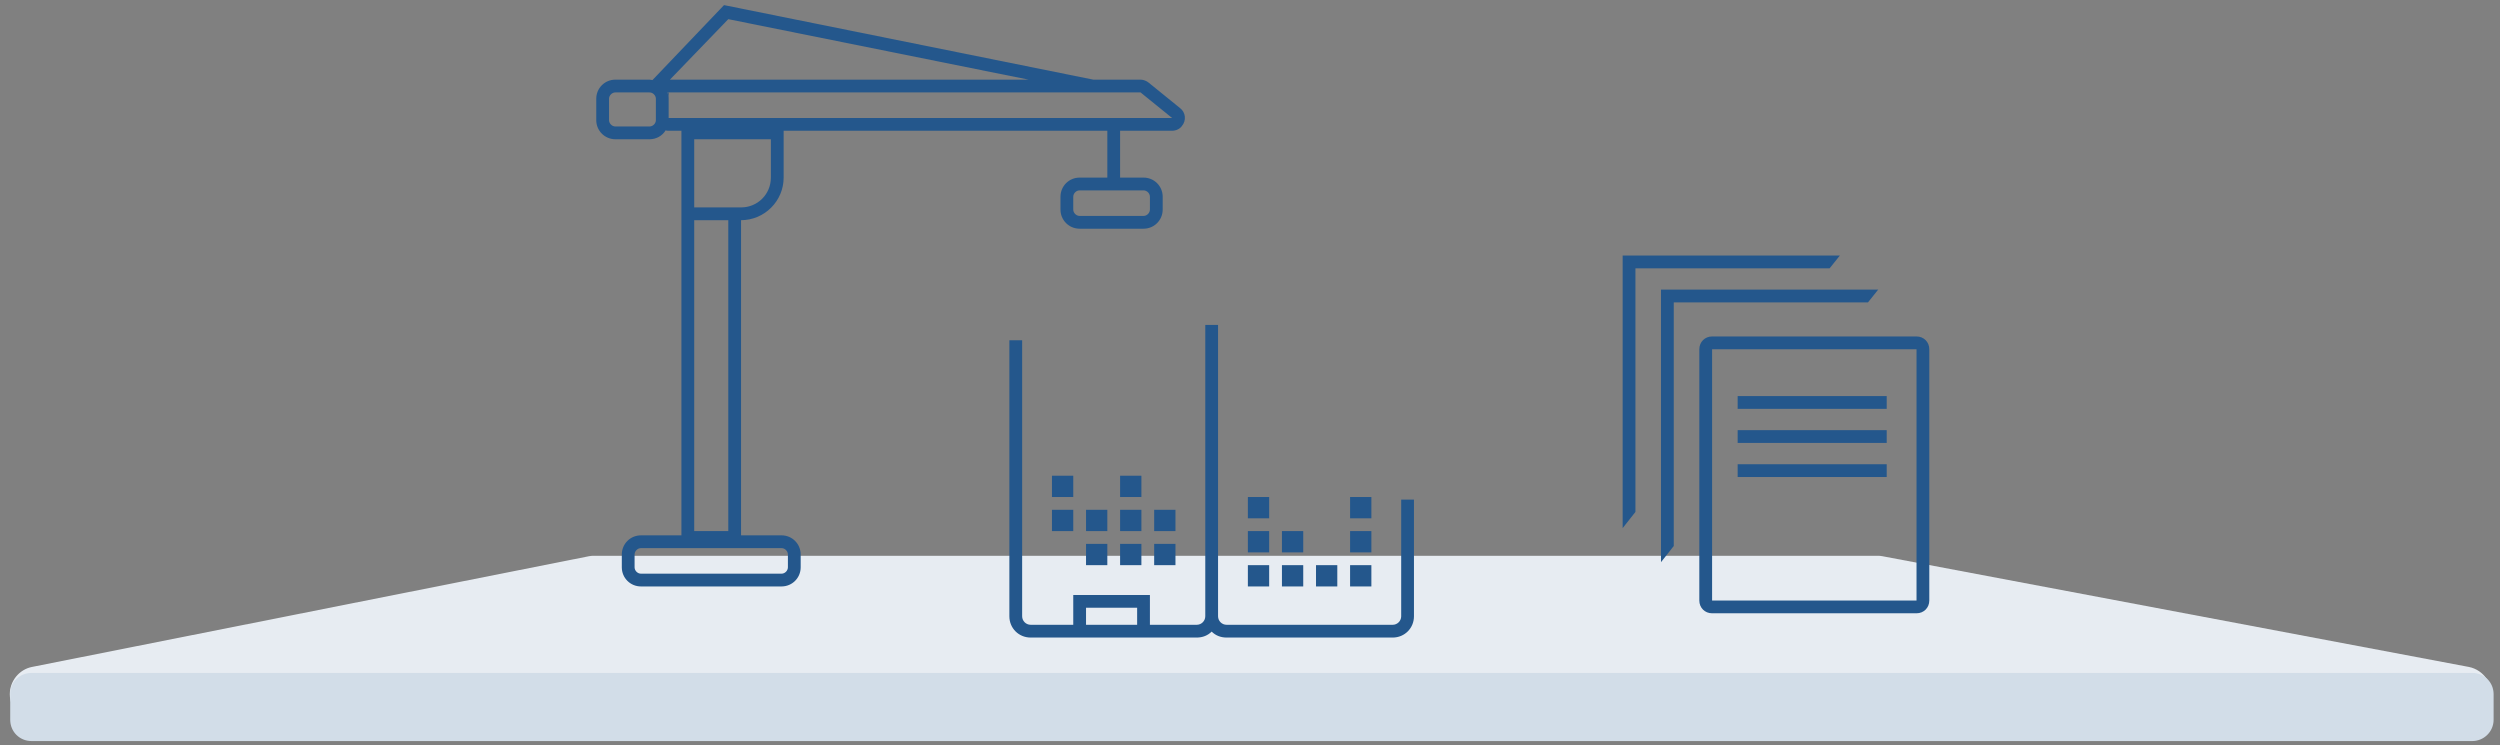 <?xml version="1.0" encoding="utf-8"?>
<!-- Generator: Adobe Illustrator 22.1.0, SVG Export Plug-In . SVG Version: 6.00 Build 0)  -->
<svg version="1.1" id="Ebene_1" xmlns="http://www.w3.org/2000/svg" xmlns:xlink="http://www.w3.org/1999/xlink" x="0px" y="0px"
	 viewBox="0 0 587 175" style="enable-background:new 0 0 587 175;" xml:space="preserve">
<rect x="0" y="0" width="587" height="175" fill="#808080" stroke="none"/>
<style type="text/css">
	.st0{fill:#E7ECF2;}
	.st1{fill:#D2DDE8;}
	.st2{fill:none;}
	.st3{fill:#24578C;}
</style>
<title>Group 4</title>
<desc>Created with Sketch.</desc>
<path id="Rectangle" class="st0" d="M139.5,130.5h301.3c0.4,0,0.8,0,1.2,0.1l137.7,26c3.5,0.7,5.8,4.1,5.2,7.6
	c-0.6,3.1-3.3,5.3-6.4,5.3H8.8c-3.6,0-6.5-2.9-6.5-6.5c0-3.1,2.2-5.8,5.2-6.4l130.8-26C138.7,130.5,139.1,130.5,139.5,130.5z"/>
<path id="Rectangle-Copy-8" class="st1" d="M7.4,158h573.1c2.8,0,5,2.2,5,5v6c0,2.8-2.3,5-5,5H7.4c-2.8,0-5-2.2-5-5v-6
	C2.3,160.2,4.6,158,7.4,158z"/>
<g transform="translate(207, 161)">
	<g>
		<path class="st2" d="M-22-30.8v3c0,0.8-0.7,1.5-1.5,1.5h-33c-0.8,0-1.5-0.7-1.5-1.5v-3c0-0.8,0.7-1.5,1.5-1.5h33
			C-22.7-32.3-22-31.6-22-30.8z"/>
		<path class="st3" d="M70.1-135.6l-7.4-6c-0.5-0.4-1.2-0.7-1.9-0.7H49.7L-37-159.8l-16.8,17.6c-0.2,0-0.5-0.1-0.7-0.1h-8
			c-2.5,0-4.5,2-4.5,4.5v5c0,2.5,2,4.5,4.5,4.5h8c1.6,0,3-0.8,3.8-2.1c0.2,0.1,0.5,0.1,0.7,0.1h3v95h-9.5c-2.5,0-4.5,2-4.5,4.5v3
			c0,2.5,2,4.5,4.5,4.5h33c2.5,0,4.5-2,4.5-4.5v-3c0-2.5-2-4.5-4.5-4.5H-33v-74c5.5,0,10-4.5,10-10v-11h76v11h-6.5
			c-2.5,0-4.5,2-4.5,4.5v3c0,2.5,2,4.5,4.5,4.5h15c2.5,0,4.5-2,4.5-4.5v-3c0-2.5-2-4.5-4.5-4.5H56v-11h12.2c0.9,0,1.8-0.4,2.3-1.1
			C71.6-132.7,71.4-134.6,70.1-135.6z M-53-132.8c0,0.8-0.7,1.5-1.5,1.5h-8c-0.8,0-1.5-0.7-1.5-1.5v-5c0-0.8,0.7-1.5,1.5-1.5h8
			c0.8,0,1.5,0.7,1.5,1.5V-132.8z M-36-156.5l70.5,14.2h-84.2L-36-156.5z M-23.5-32.3c0.8,0,1.5,0.7,1.5,1.5v3
			c0,0.8-0.7,1.5-1.5,1.5h-33c-0.8,0-1.5-0.7-1.5-1.5v-3c0-0.8,0.7-1.5,1.5-1.5H-23.5z M-44-36.3v-73h8v73H-44z M-26-119.3
			c0,3.9-3.1,7-7,7h-11v-16h18V-119.3z M61.5-116.3c0.8,0,1.5,0.7,1.5,1.5v3c0,0.8-0.7,1.5-1.5,1.5h-15c-0.8,0-1.5-0.7-1.5-1.5v-3
			c0-0.8,0.7-1.5,1.5-1.5H61.5z M-50-133.3v-4.5c0-0.5-0.1-1-0.3-1.5H60.8l7.4,6H-50z"/>
	</g>
	<path class="st3" d="M-50.3-139.3c0.2,0.5,0.3,1,0.3,1.5v-1.5H-50.3z"/>
	<path class="st3" d="M122-43.7v27.4c0,1.1-0.9,2-2,2H81c-1.1,0-2-0.9-2-2v-68.4h-3v68.4c0,1.1-0.9,2-2,2H63v-7H45v7H35
		c-1.1,0-2-0.9-2-2v-64.8h-3v64.8c0,2.8,2.2,5,5,5h39c1.4,0,2.6-0.5,3.5-1.4c0.9,0.9,2.1,1.4,3.5,1.4h39c2.8,0,5-2.2,5-5v-27.4H122z
		 M60-14.3H48v-4h12V-14.3z"/>
	<rect id="Rectangle-Copy-3" x="64" y="-33.3" class="st3" width="5" height="5"/>
	<g id="Group" transform="translate(153, 118)">
		<rect id="Rectangle-Copy-25" x="-43" y="-146.3" class="st3" width="5" height="5"/>
		<rect id="Rectangle-Copy-26" x="-43" y="-154.3" class="st3" width="5" height="5"/>
		<rect id="Rectangle-Copy-27" x="-51" y="-146.3" class="st3" width="5" height="5"/>
		<rect id="Rectangle-Copy-29" x="-59" y="-146.3" class="st3" width="5" height="5"/>
		<rect id="Rectangle-Copy-30" x="-59" y="-154.3" class="st3" width="5" height="5"/>
		<rect id="Rectangle-Copy-31" x="-67" y="-146.3" class="st3" width="5" height="5"/>
		<rect id="Rectangle-Copy-32" x="-67" y="-154.3" class="st3" width="5" height="5"/>
		<rect id="Rectangle-Copy-33" x="-43" y="-162.3" class="st3" width="5" height="5"/>
		<rect id="Rectangle-Copy-36" x="-67" y="-162.3" class="st3" width="5" height="5"/>
	</g>
	<rect id="Rectangle-Copy-16" x="64" y="-41.3" class="st3" width="5" height="5"/>
	<rect id="Rectangle-Copy-13" x="56" y="-33.3" class="st3" width="5" height="5"/>
	<rect id="Rectangle-Copy-17" x="56" y="-41.3" class="st3" width="5" height="5"/>
	<rect id="Rectangle-Copy-14" x="48" y="-33.3" class="st3" width="5" height="5"/>
	<rect id="Rectangle-Copy-18" x="48" y="-41.3" class="st3" width="5" height="5"/>
	<rect id="Rectangle-Copy-19" x="40" y="-41.3" class="st3" width="5" height="5"/>
	<rect id="Rectangle-Copy-22" x="56" y="-49.3" class="st3" width="5" height="5"/>
	<rect id="Rectangle-Copy-20" x="40" y="-49.3" class="st3" width="5" height="5"/>
</g>
<g id="icons-_x2F_-vertrag_x5F_ohneKontur">
	<path id="Rectangle_2_" class="st3" d="M402,82v59h48V82H402z M402,79h48c1.7,0,3,1.3,3,3v59c0,1.7-1.3,3-3,3h-48c-1.7,0-3-1.3-3-3
		V82C399,80.3,400.3,79,402,79z"/>
	<polygon class="st3" points="441,68 438.6,71 393,71 393,128.2 390,132 390,68 	"/>
	<polygon class="st3" points="432,60 429.6,63 384,63 384,120.2 381,124 381,60 	"/>
	<rect id="Rectangle_1_" x="408" y="93" class="st3" width="35" height="3"/>
	<rect id="Rectangle-Copy" x="408" y="101" class="st3" width="35" height="3"/>
	<rect id="Rectangle-Copy-2" x="408" y="109" class="st3" width="35" height="3"/>
</g>
</svg>
